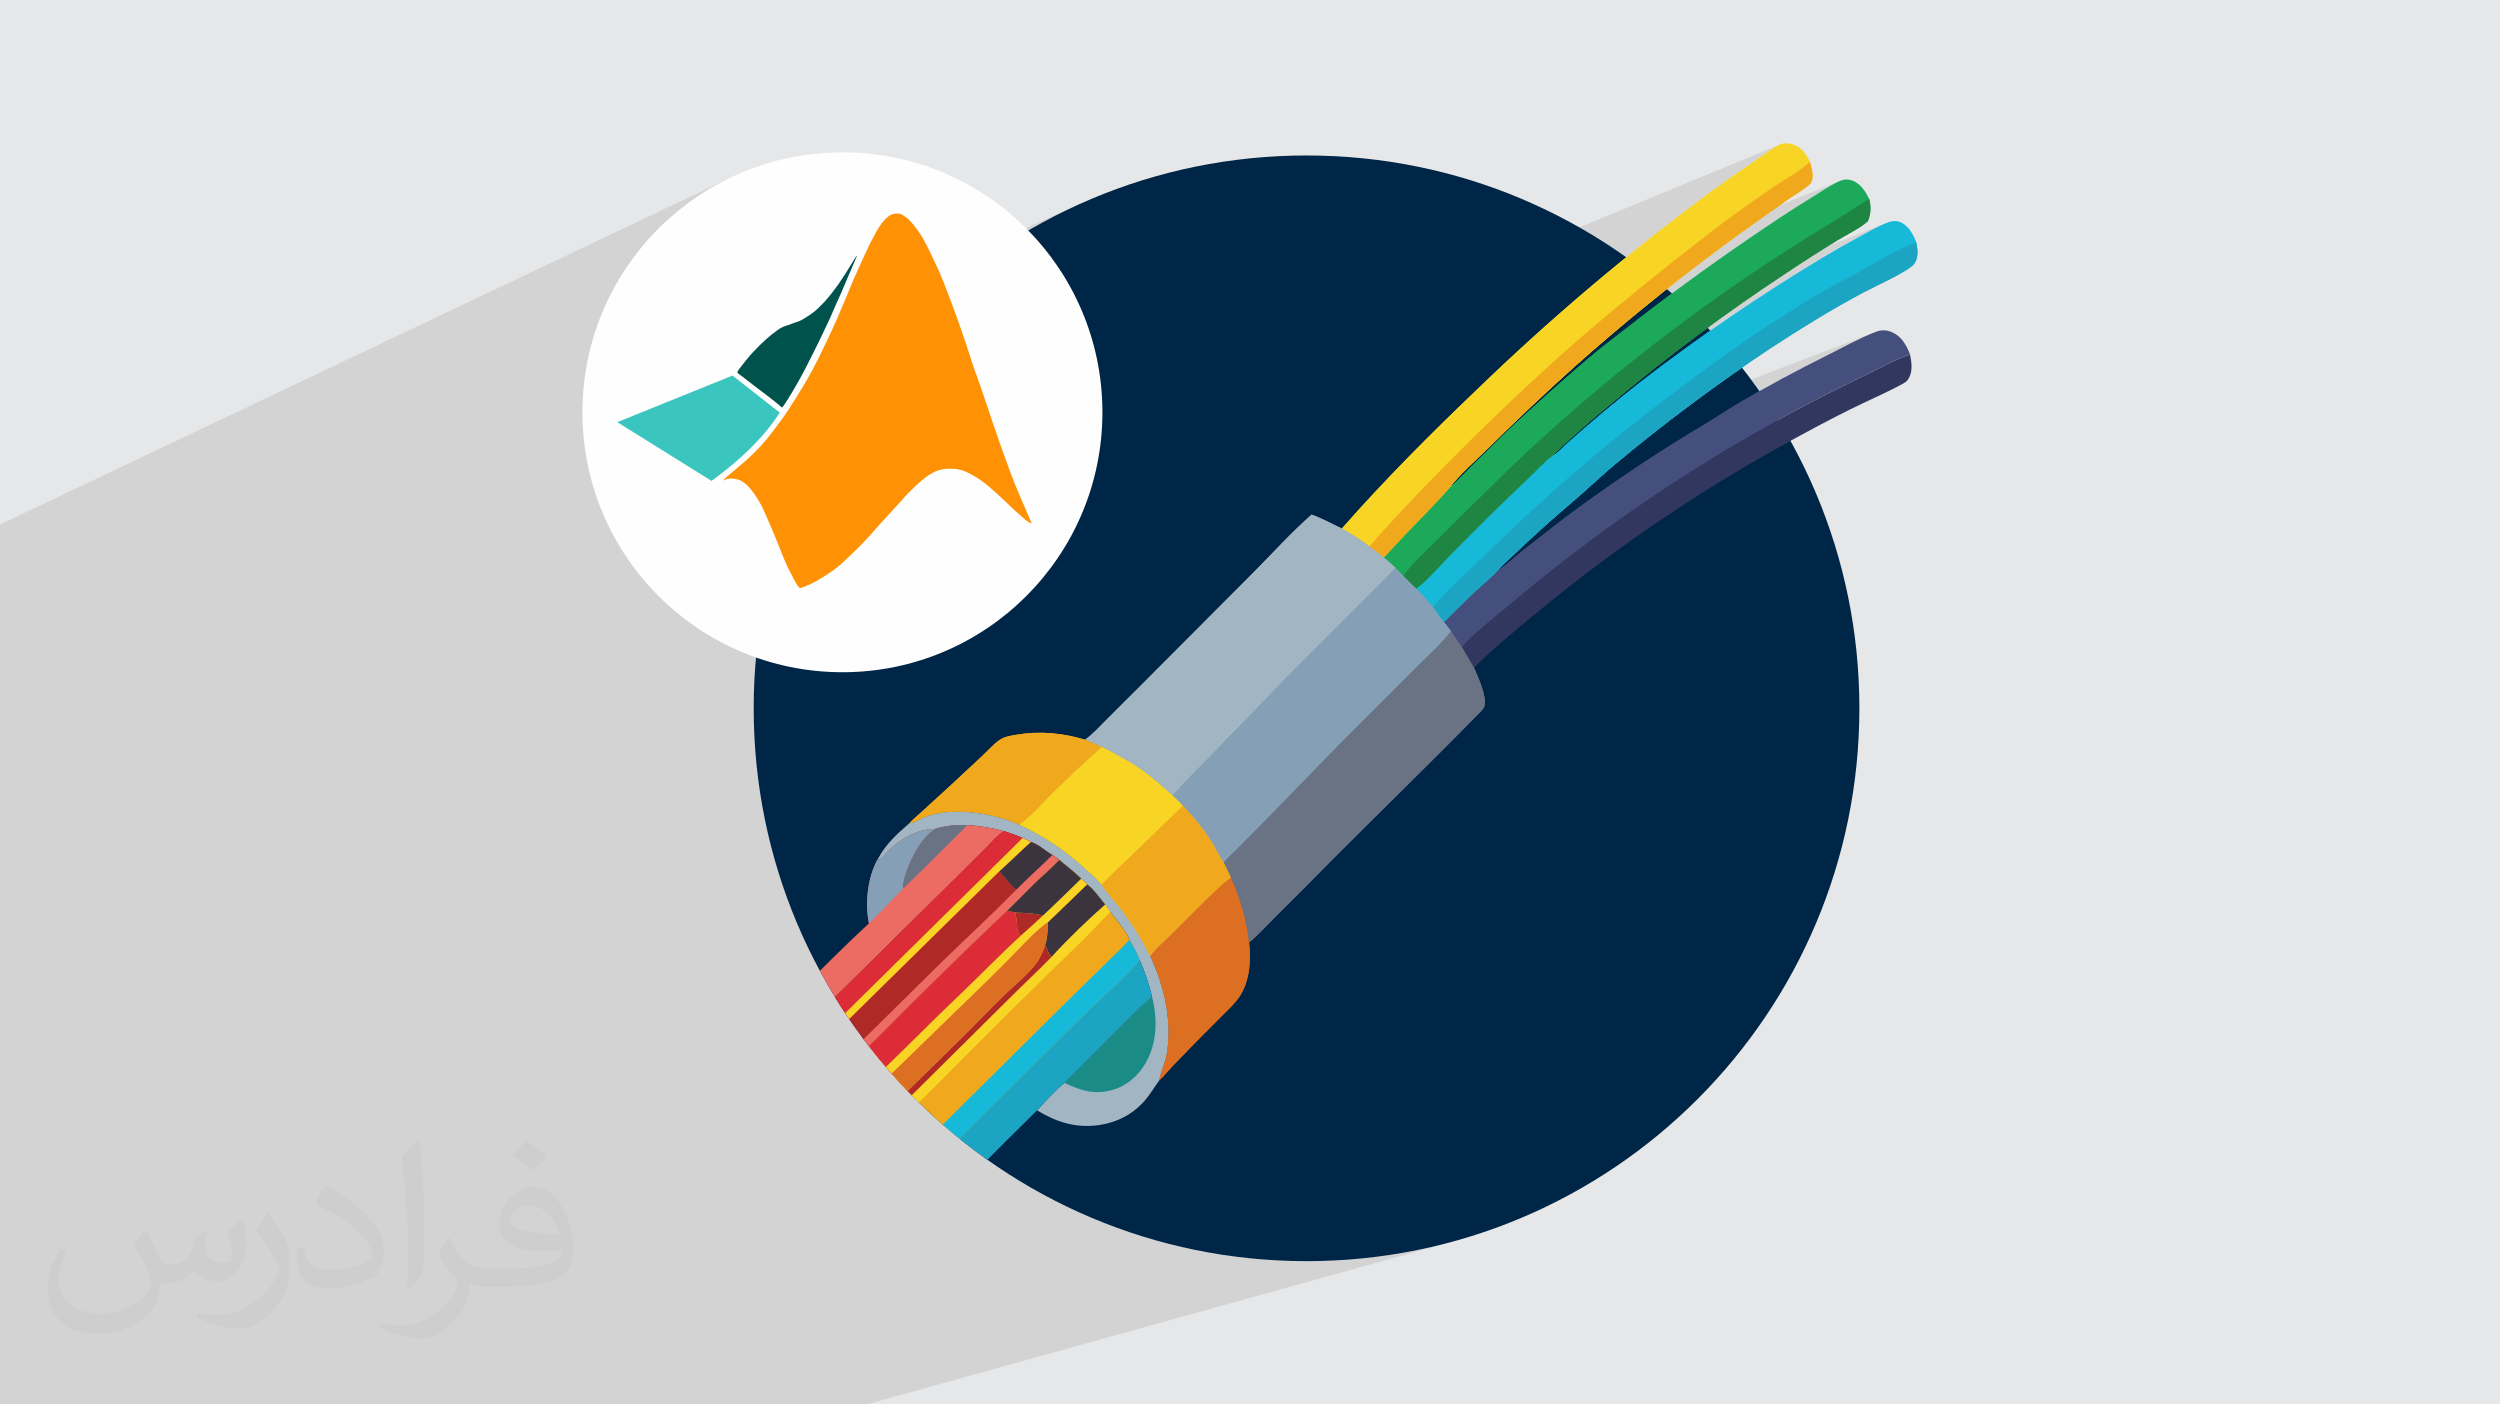 <?xml version="1.0" encoding="UTF-8"?>
<!DOCTYPE svg PUBLIC "-//W3C//DTD SVG 1.0//EN" "http://www.w3.org/TR/2001/REC-SVG-20010904/DTD/svg10.dtd">
<!-- Creator: CorelDRAW -->
<svg xmlns="http://www.w3.org/2000/svg" xml:space="preserve" width="94.192mm" height="52.917mm" version="1.0" style="shape-rendering:geometricPrecision; text-rendering:geometricPrecision; image-rendering:optimizeQuality; fill-rule:evenodd; clip-rule:evenodd"
viewBox="0 0 9404.92 5283.66"
 xmlns:xlink="http://www.w3.org/1999/xlink"
 xmlns:xodm="http://www.corel.com/coreldraw/odm/2003">
 <defs>
  <style type="text/css">
   <![CDATA[
    .fil21 {fill:none}
    .fil3 {fill:#002647}
    .fil24 {fill:#00524C}
    .fil23 {fill:#3AC5BE}
    .fil25 {fill:#FE9204}
    .fil22 {fill:#FEFEFE}
    .fil10 {fill:#EC6B63;fill-rule:nonzero}
    .fil14 {fill:#F8D424;fill-rule:nonzero}
    .fil4 {fill:#F0A91D;fill-rule:nonzero}
    .fil17 {fill:#DC2C38;fill-rule:nonzero}
    .fil5 {fill:#DD6F22;fill-rule:nonzero}
    .fil15 {fill:#AF2A27;fill-rule:nonzero}
    .fil7 {fill:#A2B5C2;fill-rule:nonzero}
    .fil12 {fill:#85A0B6;fill-rule:nonzero}
    .fil11 {fill:#697383;fill-rule:nonzero}
    .fil18 {fill:#17B9D9;fill-rule:nonzero}
    .fil16 {fill:#3B333E;fill-rule:nonzero}
    .fil9 {fill:#1CA5C3;fill-rule:nonzero}
    .fil19 {fill:#1CA95A;fill-rule:nonzero}
    .fil8 {fill:#1B8B87;fill-rule:nonzero}
    .fil20 {fill:#1E8542;fill-rule:nonzero}
    .fil13 {fill:#454F7D;fill-rule:nonzero}
    .fil6 {fill:#31375E;fill-rule:nonzero}
    .fil2 {fill:#373435;fill-opacity:0.031}
    .fil1 {fill:#2B2A29;fill-opacity:0.102}
    .fil0 {fill:#E6E7E8}
   ]]>
  </style>
     <clipPath id="id0">
      <path d="M4915.13 584.88c1148.63,0 2079.78,931.16 2079.78,2079.79 0,1148.63 -931.15,2079.78 -2079.78,2079.78 -1148.63,0 -2079.79,-931.15 -2079.79,-2079.78 0,-1148.63 931.16,-2079.79 2079.79,-2079.79z"/>
     </clipPath>
 </defs>
 <g id="Layer_x0020_1">
  <polygon class="fil0" points="-0,0 9404.92,0 9404.92,5283.66 -0,5283.66 "/>
  <polygon class="fil1" points="6117.76,967.68 2645.65,2376.83 2674.35,2394.45 2678.58,2396.83 6923.13,680.06 6915.98,683.02 6908.74,686.48 6896.89,692.71 6885.16,699.32 6873.52,706.24 6861.97,713.37 6850.49,720.63 6839.06,727.93 6827.65,735.17 6816.27,742.27 6801.39,751.46 6786.56,760.71 6771.77,770 6757.03,779.35 6742.33,788.75 6727.66,798.19 6713.05,807.69 6698.45,817.23 6683.89,826.83 6669.36,836.46 6654.85,846.15 6640.37,855.88 6625.91,865.66 6611.46,875.47 6597.02,885.34 6582.6,895.24 6564.04,907.95 6545.52,920.7 6527.03,933.49 6508.57,946.33 6490.14,959.22 6471.75,972.15 6453.39,985.13 6435.07,998.16 6416.79,1011.23 6398.52,1024.35 6380.3,1037.52 6362.12,1050.73 6343.97,1063.99 6325.84,1077.3 6307.76,1090.65 6289.71,1104.05 2843.7,2476.96 2842.98,2485.21 2842,2497.05 2841.09,2508.9 2840.24,2520.78 2839.88,2526.27 7096.18,838.91 7084.28,843.81 7072.46,849.17 7060.7,854.91 7049.03,860.92 7037.44,867.11 7025.93,873.39 7014.54,879.67 7003.26,885.86 6994.06,890.83 6984.88,895.83 6975.7,900.86 6966.54,905.91 6957.4,910.98 6948.27,916.08 6939.15,921.21 6930.06,926.36 6920.97,931.54 6911.9,936.74 6902.84,941.96 6893.8,947.23 6884.78,952.5 6875.76,957.81 6866.76,963.14 6857.78,968.49 6846.64,975.19 6835.52,981.91 6824.41,988.65 6813.32,995.41 6802.22,1002.2 6791.15,1009 6780.1,1015.82 6769.04,1022.66 6758.01,1029.52 6747,1036.4 6735.98,1043.3 6724.99,1050.22 6714.01,1057.16 6703.03,1064.12 6692.08,1071.11 6681.14,1078.11 6670.2,1085.13 6659.28,1092.17 6648.37,1099.23 6637.48,1106.31 6626.6,1113.4 6615.72,1120.52 6604.87,1127.66 6594.03,1134.82 6583.2,1142 6572.38,1149.2 6561.58,1156.42 6550.78,1163.66 6540.01,1170.92 6529.25,1178.2 6518.49,1185.5 6507.75,1192.81 6498.47,1199.15 6489.22,1205.51 6479.96,1211.89 6470.71,1218.27 6461.49,1224.67 6452.26,1231.09 6443.06,1237.52 6433.85,1243.96 2835.37,2652.1 2835.37,2652.59 2835.34,2664.68 2838.04,2771.7 2844.74,2859.82 7055.95,1248.61 7044.02,1253.36 7032.11,1258.33 7020.25,1263.53 7008.42,1268.89 6996.62,1274.42 6984.85,1280.08 6973.1,1285.86 6961.39,1291.73 6949.71,1297.67 6938.06,1303.65 6926.42,1309.66 6914.82,1315.66 6903.25,1321.63 6891.7,1327.56 6880.16,1333.42 6868.65,1339.18 6852.82,1347.06 6837.02,1355 6821.24,1362.99 6805.5,1371.02 6789.77,1379.11 6774.08,1387.26 6758.42,1395.45 6742.79,1403.69 6727.19,1412 6711.61,1420.35 6696.05,1428.76 6680.54,1437.21 6665.04,1445.72 6649.57,1454.28 6634.14,1462.9 6618.73,1471.56 2849.73,2906.1 2859.3,2981.41 2877.59,3083.82 2900.82,3184.45 2928.85,3283.14 2961.54,3379.77 2998.78,3474.22 3040.43,3566.35 3086.36,3656.03 3136.44,3743.11 3190.54,3827.51 3248.52,3909.04 3310.26,3987.61 3375.63,4063.07 3444.5,4135.3 3516.73,4204.17 3592.19,4269.54 3670.76,4331.28 3752.3,4389.26 3836.68,4443.36 3923.78,4493.44 4013.45,4539.37 4105.58,4581.01 4200.03,4618.26 4296.67,4650.96 4395.36,4678.98 4495.98,4702.2 4598.4,4720.49 4702.48,4733.72 4808.1,4741.75 4915.13,4744.46 5022.16,4741.75 5127.78,4733.72 5231.86,4720.49 5334.27,4702.2 5434.9,4678.98 3259.01,5283.66 -0,5283.66 -0,3606.87 -0,2592.29 -0,2581 -0,1973.2 2745.38,669.51 2703.22,691.1 2662.26,714.65 2622.59,740.08 2584.25,767.35 2547.3,796.38 2511.83,827.12 2477.86,859.5 2445.48,893.46 2414.74,928.94 2385.72,965.89 2358.45,1004.22 2333.02,1043.9 2309.47,1084.86 2287.88,1127.01 2268.29,1170.34 2250.78,1214.74 2235.41,1260.18 2222.23,1306.59 2211.31,1353.9 2202.71,1402.06 2196.49,1450.99 2192.71,1500.66 2191.44,1550.98 2192.23,1590.73 2192.9,1601.93 4077.06,760.71 4046.42,774.51 4016.05,788.8 3985.96,803.55 3956.13,818.77 3926.59,834.46 3897.32,850.6 3868.35,867.21 2193.63,1614.05 2194.6,1630.07 2198.49,1668.98 2203.89,1707.44 2210.77,1745.39 2219.09,1782.81 2228.83,1819.69 2239.95,1855.98 2252.43,1891.66 2266.23,1926.69 2281.33,1961.05 2297.69,1994.7 2315.28,2027.62 2334.09,2059.77 2354.07,2091.13 2375.18,2121.67 2397.41,2151.34 2420.74,2180.14 2445.1,2208.01 2470.49,2234.95 2496.88,2260.9 2508.54,2271.54 6693.69,544.84 6682.83,550.52 6672.11,556.79 6661.52,563.53 6651.06,570.59 6640.69,577.84 6630.42,585.14 6620.23,592.38 6610.1,599.4 6599.74,606.36 6589.39,613.34 6579.07,620.35 6568.76,627.39 6558.46,634.44 6548.19,641.52 6537.92,648.63 6527.68,655.76 6517.45,662.92 6507.24,670.1 6497.05,677.29 6486.88,684.52 6476.71,691.77 6466.57,699.05 6456.45,706.35 6446.34,713.68 6431.65,724.5 6416.98,735.36 6402.34,746.25 6387.71,757.16 6373.11,768.12 6358.54,779.09 6344,790.1 6329.47,801.15 6314.96,812.22 6300.48,823.32 6286.02,834.46 6271.6,845.62 6257.18,856.81 6242.8,868.04 6228.43,879.3 6214.09,890.58 6201.99,900.15 6189.9,909.73 6177.84,919.34 6165.79,928.96 6153.75,938.61 6141.73,948.27 6129.74,957.97 "/>
  <path class="fil2" d="M548.54 4627.69c17.95,27.21 29.6,53.36 40.96,82.43 8.45,16.91 12.93,48.09 52.57,48.09 11.61,0 28.28,-3.42 43.06,-11.61 16.63,-8.73 29.32,-21.94 35.94,-42l15.85 -53.36 38.57 -19.02 2.64 2.64c-5.27,20.09 -6.59,39.36 -6.59,54.43 0,44.63 38.57,61.56 69.22,61.56 17.95,0 34.09,-8.73 34.09,-25.11 0,-21.13 -8.98,-57.06 -20.62,-89.29 17.95,-17.95 35.94,-35.94 56.53,-50.47l3.17 1.6c8.98,38.04 14,75.56 14,100.66 0,24.57 -10.83,51.79 -19.81,69.49 -18.49,34.87 -51.25,62.62 -90.87,62.62 -30.1,0 -63.65,-15.07 -86.66,-43.06l-1.32 0c-21.66,26.96 -55.22,51.25 -108.86,51.25l-16.63 0c-2.64,35.41 -10.29,60.49 -21.94,82.95 -31.95,62.34 -126.81,106.47 -216.1,106.47 -124.17,0 -186.51,-71.59 -186.51,-166.96 0,-58.91 19.27,-113.6 48.88,-152.42l24.29 10.04c-18.49,35.41 -30.91,68.68 -30.91,101.45 0,89.29 72.66,131.83 156.4,131.83 77.68,0 173.83,-49.41 191.28,-106.72 -6.59,-62.62 -30.1,-91.93 -66.04,-148.99 10.83,-19.02 24.83,-38.04 42.28,-58.38l3.17 0 0 0 0 0 -0.02 -0.09zm1432.13 -336.04c26.15,16.39 51.79,35.66 76.87,57.85 -14,19.81 -31.45,37.79 -53.11,53.64 -25.11,-20.34 -50.19,-37.79 -75.84,-56.27 17.42,-19.55 34.62,-38.29 52.04,-55.22l0 0 0 0 0 0 0 0 0 0 0.03 0zm13.47 244.11c-42.28,0 -76.87,27.75 -76.87,48.34 0,44.13 84.53,57.85 185.72,57.31 -12.68,-51.79 -57.06,-105.68 -108.86,-105.68l0.01 0.03zm-94.86 236.19c54.96,0 103.04,-1.6 139.74,-10.83 40.96,-10.29 75.56,-30.91 75.56,-45.17 0,-3.7 0,-8.19 -1.32,-11.89 -22.98,2.11 -49.41,2.11 -72.38,2.11 -74.49,0 -131.55,-16.91 -154.02,-58.66 -5.55,-11.61 -9.51,-24.57 -9.51,-39.36 0,-40.43 17.42,-79.79 48.09,-107 25.61,-22.45 53.89,-36.44 82.67,-36.44 52.04,0 93.51,41.75 122.57,107.54 15.85,35.94 26.68,77.4 26.68,129.72 0,34.87 -9.51,64.19 -31.17,85.85 -40.43,39.11 -114.92,53.89 -229.04,53.89l-51.79 0 0 0 -13.47 0c-28.28,0 -48.62,-5.02 -64.72,-17.42l-2.64 0c0.79,6.59 1.32,12.93 1.32,19.02 0,25.61 -8.45,58.38 -25.61,84.53 -50.72,75.3 -105.68,108.04 -153.24,108.04 -48.09,0 -107,-18.49 -160.11,-42.54l9.51 -18.49c17.17,7.13 40.96,11.89 73.7,11.89 85.85,0 198.66,-82.43 212.66,-163 -3.17,-6.59 -8.98,-15.32 -17.17,-24.57 -25.11,-29.85 -40.96,-54.68 -55.75,-80.83 12.68,-25.11 24.29,-45.17 35.13,-63.4l4.49 -0.53c36.72,74.77 69.99,117.55 144.23,117.55l11.61 0 0 0 53.89 0 0 0 0 0 0 0 0 0 0 0 0.09 0.01zm-371.98 79c6.34,-34.34 6.87,-72.91 6.87,-108.86l0 -53.36c0,-99.6 -12.68,-244.36 -22.98,-338.68 17.95,-19.27 43.06,-42 62.87,-57.31l5.81 1.6c13.47,118.62 16.63,256 16.63,383.06 0,33.3 -1.32,65.79 -4.49,89.55 -1.85,30.1 -19.27,52.83 -56.53,87.7l-8.19 -3.7zm-382.8 -157.19c1.85,46.77 24.83,83.49 105.15,83.49 49.93,0 92.19,-12.93 138.96,-35.13 8.45,-3.7 12.93,-8.73 12.93,-12.93 0,-29.32 -22.45,-68.15 -60.23,-103.55 -36.72,-33.3 -85.34,-62.62 -130.76,-82.18 -15.6,-6.59 -20.62,-13.47 -20.62,-20.09 0,-13.47 17.95,-41.75 32.77,-62.09l5.02 -0.53c52.04,27.21 110.17,67.64 153.24,112.53 39.11,41.47 63.4,83.49 63.4,129.19 0,33.81 -10.29,65.51 -26.96,95.11 -57.06,28.79 -117.83,50.72 -178.06,50.72 -73.17,0 -123.1,-34.34 -123.1,-114.92 0,-8.73 0,-22.19 3.17,-39.64l25.11 0 0 0 0 0 0 0 0 0 0 0 -0.02 0zm-132.37 -132.9l45.45 73.45c16.63,27.21 32.23,56.81 32.23,103.55l0 59.7c0,48.34 -30.91,100.13 -80.83,151.38 -39.11,34.62 -73.7,49.41 -105.68,49.41 -47.55,0 -101.98,-14.79 -164.85,-41.75l7.13 -18.49c19.81,5.27 42.79,9.77 71.06,9.77 90.36,-0.53 182.8,-66.57 225.08,-147.15 5.02,-9.26 6.87,-17.95 6.87,-24.04 0,-9.26 -5.02,-19.55 -8.98,-28.79 -22.98,-43.31 -48.62,-82.95 -76.87,-119.68 14.79,-23.25 29.6,-45.7 45.7,-67.9l3.7 0.53 0 0 0 0 0 0 0 0 0 0 -0.02 0.01z"/>
  <g id="_2980592070512">
   <g>
    <path class="fil3" d="M4915.13 584.88c1148.63,0 2079.78,931.16 2079.78,2079.79 0,1148.63 -931.15,2079.78 -2079.78,2079.78 -1148.63,0 -2079.79,-931.15 -2079.79,-2079.78 0,-1148.63 931.16,-2079.79 2079.79,-2079.79z"/>
    <g style="clip-path:url(#id0)">
     <g>
      <g>
       <path id="_1" class="fil4" d="M3420.72 3097.32c15.32,-16.21 33,-30.62 49.44,-45.71l110.05 -100.75 115.69 -107.79c21.72,-20.36 47.15,-49.99 72.85,-64.3 14.41,-8.03 36.45,-11.46 52.67,-14.33 87.69,-15.46 175.78,-7.53 260.51,18.4 21.51,8.27 42.71,16.69 63.56,26.56 -64.73,57.58 -127.95,116.81 -189.61,177.67 -38.76,38.11 -76.63,84.34 -121.43,115.11 -97.76,-42.99 -227.23,-63.71 -331.83,-36.72 -26.87,6.93 -52.6,25.54 -78.04,31.09 -1.29,0.28 -2.58,0.52 -3.86,0.77z"/>
       <path class="fil5" d="M4630.7 3300.49c35.81,80.05 58.83,157.4 68.34,244.9 8.42,72.63 1.75,156.98 -45.27,216.5 -17.32,21.92 -38.27,41.17 -57.97,60.94l-96.05 96.4c-30.56,31.09 -60.88,62.42 -90.96,93.99 -15.74,16.65 -30.45,35.22 -47.29,50.7 3.07,-25.08 22.54,-66.66 27.89,-98.14 21.42,-125.79 -9.59,-255.86 -62.31,-369.94 18.43,-28.52 54.51,-56.83 79.17,-81.47 43.38,-43.3 86.42,-86.99 130.26,-129.81 30.06,-29.36 59.53,-60.13 94.2,-84.07z"/>
       <path class="fil6" d="M7185.43 1333.08c6.04,30.36 11.43,64.48 -6.17,92.44 -5.4,8.59 -11.52,12.99 -20.31,17.79 -63.1,34.61 -132.51,64.01 -197.44,96.16 -91.88,45.5 -181.23,94.32 -271.05,143.65 -81.49,45.31 -161.88,92.49 -241.17,141.54 -79.29,49.05 -157.41,99.93 -234.33,152.62 -76.92,52.68 -152.57,107.13 -226.97,163.35 -74.39,56.21 -147.42,114.13 -219.11,173.74 -76.33,63.54 -154.24,126.02 -223.87,197.01l-45.65 -77.28c26.66,-36.73 136.36,-123.26 175.99,-156.68 49.67,-42.1 100.01,-83.38 150.99,-123.86 50.99,-40.5 102.59,-80.18 154.85,-119.03 52.24,-38.86 105.08,-76.89 158.52,-114.08 53.46,-37.18 107.47,-73.52 162.06,-108.99 54.61,-35.48 109.74,-70.07 165.44,-103.8 55.7,-33.72 111.91,-66.57 168.63,-98.52 56.73,-31.94 113.95,-62.98 171.67,-93.13 57.71,-30.13 115.88,-59.34 174.53,-87.64 67.52,-31.84 133.21,-69.54 203.38,-95.3z"/>
       <path class="fil7" d="M3420.72 3097.32c1.29,-0.25 2.58,-0.49 3.86,-0.77 25.44,-5.55 51.17,-24.16 78.04,-31.09 104.6,-26.99 234.07,-6.27 331.83,36.72 91.75,43.21 161.99,89.44 238.32,156.94 24.87,21.99 49.29,43.72 71.06,68.91 22.76,31.94 49.38,60.8 73.3,91.81 41.81,54.17 80.06,114.43 109.93,176 52.72,114.08 83.72,244.15 62.31,369.94 -5.35,31.48 -24.82,73.06 -27.89,98.14 -16.47,22.33 -30.77,46.4 -48.04,68.11 -44.54,55.99 -106.78,89.49 -177.36,100.13 -87.45,13.2 -160.55,-10.38 -234.94,-54.96 32.98,-35.75 65.48,-71.33 102.12,-103.45 111.1,-107.71 215.2,-222.05 330.26,-325.64 -5.75,-23.39 -12.49,-46.52 -20.2,-69.36 -7.71,-22.83 -16.39,-45.29 -26,-67.39 -11.06,-26.28 -23.53,-51.48 -38.84,-75.56 -4.48,-23.69 -54.12,-82.37 -71.09,-104.83 -6.16,-9.92 -12.24,-19.32 -19.74,-28.32 -13.05,-15.73 -51.99,-68.65 -68.47,-75.17 -6.08,-7.91 -14.64,-14.96 -21.8,-21.98 -25.9,-25.02 -54.58,-47.5 -82.38,-70.39 -8.19,-7.21 -16.92,-12.86 -26.1,-18.67 -26.2,-14.29 -52.32,-41.05 -81.26,-48.75 -9.19,-6.28 -20.45,-10.46 -30.58,-15.17 -22.73,-10.04 -46.47,-17.67 -69.94,-25.78 -22.53,-6.09 -45.31,-11.06 -68.34,-14.91 -23.03,-3.83 -46.19,-6.53 -69.48,-8.09 -41.82,-1.29 -82.83,2.33 -122.95,14.9 -60.38,-0.48 -128.24,37.01 -170.19,78.35 -10.08,9.93 -28.92,34.66 -41.17,37.92l-1.8 -4.64c27.99,-53.49 72.34,-94.14 117.53,-132.98z"/>
       <path class="fil8" d="M4003.26 4073.75c111.1,-107.71 215.2,-222.05 330.26,-325.64 21.69,83.24 20.22,175.37 -23.88,251.22 -28.6,49.2 -72.29,87.42 -128.09,101.95 -70.06,18.26 -115.99,0.05 -178.29,-27.53z"/>
       <path class="fil9" d="M4287.32 3611.37c9.62,22.1 18.29,44.56 26,67.39 7.71,22.84 14.45,45.96 20.2,69.36 -115.06,103.58 -219.16,217.93 -330.26,325.64 -36.63,32.12 -69.14,67.71 -102.12,103.45 -165.11,161.75 -325.94,327.78 -490.35,490.3 -41.16,40.68 -81.12,82.81 -123.06,122.63 -31.7,-27.95 -61.34,-60.19 -90.19,-91.09 4.59,-17.5 116.56,-117.43 134.12,-134.2 73.83,-70.48 143.13,-145.33 215.24,-217.5l516.01 -513.17c32.36,-31.91 216.02,-198.41 224.41,-222.8z"/>
       <path class="fil10" d="M3516.35 3118.67c40.12,-12.57 81.14,-16.19 122.95,-14.9 23.29,1.56 46.46,4.25 69.48,8.09 23.03,3.84 45.81,8.82 68.34,14.91 -25.93,15.94 -50.28,45.92 -71.92,67.38l-133.41 132.55 -531.78 524.92 -242.95 237.15c-28.97,28.43 -81.09,73.6 -104.73,103.38 -25.76,-27.14 -50.94,-54.8 -75.57,-82.98 131.36,-125.36 261.38,-252.09 390.07,-380.2 86.65,-85.79 172.71,-172.9 262.28,-255.59 -16.25,-75.41 -4.88,-175.98 34.08,-243.06l1.8 4.64c12.25,-3.27 31.08,-27.99 41.17,-37.92 41.96,-41.34 109.81,-78.83 170.19,-78.35z"/>
       <path class="fil11" d="M3516.35 3118.67c40.12,-12.57 81.14,-16.19 122.95,-14.9 -80.51,79.75 -159.84,161.21 -242.03,239.2 -0.09,-0.38 -0.17,-0.79 -0.26,-1.18 -2.73,-11.45 0.6,-22.62 3.31,-33.82 14.76,-60.68 61.13,-156.03 116.02,-189.3z"/>
       <path class="fil12" d="M3303.19 3230.3l1.8 4.64c12.25,-3.27 31.08,-27.99 41.17,-37.92 41.96,-41.34 109.81,-78.83 170.19,-78.35 -54.9,33.27 -101.27,128.63 -116.02,189.3 -2.72,11.2 -6.04,22.37 -3.31,33.82 0.09,0.39 0.17,0.8 0.26,1.18 -42.59,43.47 -84.16,88.38 -128.16,130.39 -16.25,-75.41 -4.88,-175.98 34.08,-243.06z"/>
       <path class="fil13" d="M5633.95 2146.59c26.73,-15.87 69.14,-55.24 96.01,-76.39 73.63,-57.98 148.18,-116.63 224.03,-171.64 153.4,-111.25 311.6,-215.21 474.59,-311.88 39.63,-24.03 78.12,-50.06 118.01,-73.64 105.34,-61.69 212.69,-119.64 322.05,-173.86 61.33,-30.45 123.55,-65.89 187.3,-90.57 21.73,-8.41 41.92,-8.17 63.34,1.71 35.22,16.24 52.76,48.49 66.14,82.76 -70.17,25.75 -135.86,63.45 -203.38,95.3 -58.64,28.3 -116.81,57.5 -174.53,87.64 -57.72,30.14 -114.94,61.19 -171.67,93.13 -56.72,31.95 -112.94,64.8 -168.63,98.52 -55.7,33.73 -110.83,68.33 -165.44,103.8 -54.6,35.47 -108.61,71.8 -162.06,108.99 -53.44,37.18 -106.28,75.22 -158.52,114.08 -52.25,38.85 -103.85,78.53 -154.85,119.03 -50.98,40.48 -101.32,81.77 -150.99,123.86 -39.63,33.42 -149.33,119.95 -175.99,156.68 -14.17,-19.68 -27.43,-40.08 -40.94,-60.21 -7.9,-11.76 -17.51,-22.82 -26.36,-33.9 38.84,-39.44 78.36,-78.18 118.59,-116.19 27.39,-25.54 57.74,-50.03 83.29,-77.21z"/>
       <path class="fil14" d="M4145.49 2809.41c53.47,27.19 106.66,54.93 155.39,90.17 39.15,28.32 74.63,60.9 111,92.59 12.82,12.64 26.34,24.98 38.46,38.25 38.99,41.99 75.22,84.07 105.87,132.71 16.49,26.14 29.95,54.85 47.07,80.33 9.25,18.93 18.88,37.77 27.41,57.03 -34.67,23.94 -64.13,54.72 -94.2,84.07 -43.84,42.83 -86.88,86.51 -130.26,129.81 -24.66,24.63 -60.74,52.95 -79.17,81.47 -29.87,-61.58 -68.13,-121.84 -109.93,-176 -23.92,-31.01 -50.54,-59.87 -73.3,-91.81 -21.78,-25.18 -46.19,-46.92 -71.06,-68.91 -76.32,-67.5 -146.57,-113.73 -238.32,-156.94 44.79,-30.76 82.66,-76.99 121.43,-115.11 61.67,-60.86 124.88,-120.09 189.61,-177.67z"/>
       <path class="fil4" d="M4450.35 3030.42c38.99,41.99 75.22,84.07 105.87,132.71 16.49,26.14 29.95,54.85 47.07,80.33 9.25,18.93 18.88,37.77 27.41,57.03 -34.67,23.94 -64.13,54.72 -94.2,84.07 -43.84,42.83 -86.88,86.51 -130.26,129.81 -24.66,24.63 -60.74,52.95 -79.17,81.47 -29.87,-61.58 -68.13,-121.84 -109.93,-176 -23.92,-31.01 -50.54,-59.87 -73.3,-91.81 32.35,-34.25 67.67,-66.28 101.51,-99.08l205.01 -198.53z"/>
       <path class="fil15" d="M3777.12 3126.77c23.47,8.11 47.22,15.74 69.94,25.78 10.13,4.7 21.4,8.89 30.58,15.17 28.94,7.7 55.06,34.46 81.26,48.75 9.18,5.81 17.91,11.46 26.1,18.67 -30.38,31.82 -64.12,60.5 -95.75,91.09 -33.72,32.62 -65.84,67.31 -100.13,99.28 -161.76,153.87 -321.17,310.11 -478.25,468.75 -152.84,151.83 -306.6,302.73 -461.28,452.68 -7.9,-7.28 -15.13,-15.84 -22.56,-23.63 -23.12,-20.48 -45.61,-41.59 -67.51,-63.36 -5.5,-4.99 -10.61,-10.68 -15.82,-16.01 -17.35,-17.04 -34.49,-34.31 -51.4,-51.79 23.64,-29.78 75.77,-74.96 104.73,-103.38l242.95 -237.15 531.78 -524.92 133.41 -132.55c21.64,-21.46 45.99,-51.44 71.92,-67.38z"/>
       <path class="fil10" d="M3877.65 3167.71c28.94,7.7 55.06,34.46 81.26,48.75 9.18,5.81 17.91,11.46 26.1,18.67 -30.38,31.82 -64.12,60.5 -95.75,91.09 -33.72,32.62 -65.84,67.31 -100.13,99.28 -161.76,153.87 -321.17,310.11 -478.25,468.75 -152.84,151.83 -306.6,302.73 -461.28,452.68 -7.9,-7.28 -15.13,-15.84 -22.56,-23.63 88.25,-88.75 179.28,-174.84 268.45,-262.69l447.78 -441.93c93.06,-90.74 189.28,-179.09 280.26,-271.88 -23.09,-17.1 -44.61,-47.71 -63.89,-69.33 39.83,-36.05 77.98,-73.88 118,-109.76z"/>
       <path class="fil16" d="M3877.65 3167.71c28.94,7.7 55.06,34.46 81.26,48.75 -44.08,44.49 -91.84,85.61 -135.37,130.34 -23.09,-17.1 -44.61,-47.71 -63.89,-69.33 39.83,-36.05 77.98,-73.88 118,-109.76z"/>
       <path class="fil17" d="M3777.12 3126.77c23.47,8.11 47.22,15.74 69.94,25.78 10.13,4.7 21.4,8.89 30.58,15.17 -40.02,35.89 -78.17,73.72 -118,109.76l-663.89 653.26c-80.78,77.08 -160.85,154.88 -240.22,233.39 -31.5,31.13 -68.66,61.3 -95.99,95.81 -5.5,-4.99 -10.61,-10.68 -15.82,-16.01 -17.35,-17.04 -34.49,-34.31 -51.4,-51.79 23.64,-29.78 75.77,-74.96 104.73,-103.38l242.95 -237.15 531.78 -524.92 133.41 -132.55c21.64,-21.46 45.99,-51.44 71.92,-67.38z"/>
       <path class="fil14" d="M3847.07 3152.55c10.13,4.7 21.4,8.89 30.58,15.17 -40.02,35.89 -78.17,73.72 -118,109.76l-663.89 653.26c-80.78,77.08 -160.85,154.88 -240.22,233.39 -31.5,31.13 -68.66,61.3 -95.99,95.81 -5.5,-4.99 -10.61,-10.68 -15.82,-16.01 28.05,-35.43 64.02,-67.08 96.14,-98.93l209.07 -204.89 798.12 -787.57z"/>
       <path class="fil11" d="M5458.43 2373.9c13.51,20.13 26.77,40.53 40.94,60.21l45.65 77.28c14.19,33.19 50.75,111.88 39.07,146.26 -3.63,10.67 -17.21,22.67 -25.08,30.69 -182.4,186.27 -369.9,367.81 -553.83,552.59 -69.14,70.72 -138.94,140.8 -209.37,210.23 -31.35,31.12 -62.32,66.63 -96.76,94.23 -9.51,-87.5 -32.53,-164.85 -68.34,-244.9 -8.53,-19.26 -18.16,-38.1 -27.41,-57.03 173.44,-170.61 339.65,-348.8 511.88,-520.72 72.39,-71.61 144.39,-143.61 215.99,-216 42.8,-42.74 90.75,-84.55 127.27,-132.84z"/>
       <path class="fil12" d="M5249.92 2135.68l29.38 29.24c15.91,16.5 32.15,32.65 48.76,48.47 21.55,22.6 43.26,45.13 62.94,69.41l41.07 57.2c8.85,11.08 18.46,22.14 26.36,33.9 -36.51,48.29 -84.47,90.1 -127.27,132.84 -71.6,72.39 -143.6,144.39 -215.99,216 -172.23,171.92 -338.44,350.11 -511.88,520.72 -17.11,-25.48 -30.58,-54.19 -47.07,-80.33 -30.65,-48.64 -66.88,-90.72 -105.87,-132.71 -12.12,-13.27 -25.64,-25.61 -38.46,-38.25 36.04,-42.86 76.66,-82.02 115.71,-122.1l148.81 -152.96c69.2,-70.01 135.87,-142.66 205.62,-212.13l240.04 -240.07c42.77,-42.93 86.41,-85.01 127.85,-129.24z"/>
       <path class="fil18" d="M5841.15 1713.38c15.8,-5.54 35.75,-28.66 48.44,-40.09 91.31,-81.84 185.24,-160.56 281.8,-236.14 109.75,-84.71 221.87,-166.16 336.36,-244.33 114.5,-78.17 231.18,-152.95 350.03,-224.32 47.88,-28.64 96.37,-56.17 145.48,-82.63 29.93,-16.31 61.14,-34.57 92.92,-46.95 18.93,-7.37 36.1,-11.23 55.22,-2.21 30.11,14.19 47.14,46.86 58.06,76.61 4.7,27.04 8.66,55.65 -8.59,79.44 -19.58,27.05 -148.67,85.18 -188.62,106.4 -119.69,63.55 -235.89,135.44 -349.34,209.46 -102.38,67.91 -202.8,138.59 -301.28,212.06 -98.47,73.46 -194.86,149.57 -289.12,228.34 -41.76,35.19 -81.37,72.82 -122.49,108.74 -53.34,46.57 -107.43,91.94 -159.71,139.78 -37.43,34.14 -74.48,68.71 -111.13,103.68 -14.78,14.18 -32.96,29 -45.21,45.37 -25.55,27.18 -55.91,51.67 -83.29,77.21 -40.23,38.01 -79.75,76.75 -118.59,116.19l-41.07 -57.2c-19.68,-24.28 -41.4,-46.82 -62.94,-69.41 39.39,-27.13 88.26,-85.29 123.59,-120.94 95.83,-98.26 193.58,-194.58 293.26,-288.94 31.76,-29.86 61.34,-63.91 96.24,-90.12z"/>
       <path class="fil9" d="M7209.46 913.32c4.7,27.04 8.66,55.65 -8.59,79.44 -19.58,27.05 -148.67,85.18 -188.62,106.4 -119.69,63.55 -235.89,135.44 -349.34,209.46 -102.38,67.91 -202.8,138.59 -301.28,212.06 -98.47,73.46 -194.86,149.57 -289.12,228.34 -41.76,35.19 -81.37,72.82 -122.49,108.74 -53.34,46.57 -107.43,91.94 -159.71,139.78 -37.43,34.14 -74.48,68.71 -111.13,103.68 -14.78,14.18 -32.96,29 -45.21,45.37 -25.55,27.18 -55.91,51.67 -83.29,77.21 -40.23,38.01 -79.75,76.75 -118.59,116.19l-41.07 -57.2c67.12,-78.26 145.23,-145.66 218.87,-217.52 111.52,-108.98 226.59,-214.06 345.23,-315.21 118.64,-101.18 240.57,-198.22 365.78,-291.13 80.85,-61.9 163.3,-121.54 247.39,-178.97 84.07,-57.42 169.63,-112.52 256.7,-165.31 51.74,-30.93 105.82,-57.11 158.47,-86.36 52.78,-29.32 174.7,-103.13 226.03,-114.98z"/>
       <path class="fil19" d="M5457.75 1829.66c30.28,-25.02 57.82,-56.1 85.95,-83.68 67.1,-65.76 134.26,-133.45 203.98,-196.37 84.5,-77.76 170.77,-153.54 258.79,-227.3 31.09,-25.55 63.51,-49.48 95.16,-74.33 156.34,-123 316.67,-240.6 480.98,-352.74 76.88,-52.95 154.16,-104.08 233.67,-152.98 30.34,-18.67 60.7,-39.78 92.47,-55.79 19.5,-9.84 37.25,-15.33 58.73,-7.62 31.8,11.44 50.38,41.4 64.73,70.06 6.79,28.81 6.13,54.78 -4.94,82.58 -25.31,24.69 -82.95,52.83 -115.6,72.9 -64.54,39.47 -128.28,80.22 -191.19,122.23 -115.83,76.31 -229.32,155.94 -340.5,238.9 -111.15,82.95 -219.8,169.1 -325.91,258.43 -50.21,41.18 -99.34,83.62 -147.35,127.35 -22.01,20.02 -45.43,40.13 -65.56,62.06 -34.91,26.21 -64.48,60.26 -96.24,90.12 -99.68,94.37 -197.42,190.68 -293.26,288.94 -35.34,35.65 -84.2,93.81 -123.59,120.94 -16.6,-15.82 -32.85,-31.97 -48.76,-48.47l-29.38 -29.24c-14.1,-13.48 -29.63,-25.85 -44.44,-38.57 26.39,-26.72 51.03,-55.36 77.13,-82.42 58.93,-61.06 119.07,-121.32 175.13,-185.03z"/>
       <path class="fil20" d="M7032.2 748.93c6.79,28.81 6.13,54.78 -4.94,82.58 -25.31,24.69 -82.95,52.83 -115.6,72.9 -64.54,39.47 -128.28,80.22 -191.19,122.23 -115.83,76.31 -229.32,155.94 -340.5,238.9 -111.15,82.95 -219.8,169.1 -325.91,258.43 -50.21,41.18 -99.34,83.62 -147.35,127.35 -22.01,20.02 -45.43,40.13 -65.56,62.06 -34.91,26.21 -64.48,60.26 -96.24,90.12 -99.68,94.37 -197.42,190.68 -293.26,288.94 -35.34,35.65 -84.2,93.81 -123.59,120.94 -16.6,-15.82 -32.85,-31.97 -48.76,-48.47 37.36,-49.62 86.04,-93.33 130.09,-136.95 56.48,-55.93 111.97,-112.41 169.47,-167.32 53.42,-51.01 104.66,-104.11 159.05,-154.15 43.73,-40.79 88,-80.98 132.77,-120.61 44.78,-39.63 90.05,-78.66 135.83,-117.12 45.79,-38.45 92.07,-76.31 138.83,-113.57 46.78,-37.26 94.02,-73.91 141.74,-109.93 47.71,-36.04 95.89,-71.45 144.52,-106.23 48.64,-34.79 97.71,-68.94 147.23,-102.45 49.52,-33.51 99.47,-66.38 149.82,-98.61 50.37,-32.21 101.15,-63.78 152.33,-94.69 30.08,-18.36 59.92,-37.11 89.49,-56.28 20.09,-13.05 39.96,-27.98 61.73,-38.07z"/>
       <path class="fil14" d="M5047.92 1988.48c158.55,-180.37 333.32,-355.78 507.06,-521.58 69.93,-67.7 141,-134.2 213.17,-199.49 72.18,-65.3 145.45,-129.36 219.8,-192.19 74.34,-62.81 149.71,-124.36 226.15,-184.64 76.41,-60.28 153.83,-119.25 232.25,-176.9 53.87,-39.14 108.45,-77.22 163.76,-114.28 26.92,-18.32 54.43,-40.33 83.58,-54.57 16.3,-7.97 37.21,-6.86 53.89,-0.55 30.45,11.54 48.08,35.43 61.2,63.89 6.11,22.78 17.85,58.01 3.85,79.84 -3.75,5.84 -9.81,10.55 -15.32,14.7 -24.49,18.5 -51.38,34.23 -76.48,51.96 -80.27,56.72 -161.24,113.1 -240.14,171.69 -193.08,142.68 -379.24,293.9 -558.5,453.61 -110.6,99.48 -218.76,201.56 -324.43,306.28 -28.53,27.74 -124.28,116.07 -140.01,143.4 -56.07,63.71 -116.2,123.97 -175.13,185.03 -26.1,27.06 -50.74,55.7 -77.13,82.42 -16.86,-14.47 -35.33,-27.35 -53.14,-40.65 -33.64,-26.02 -67.35,-47.38 -104.42,-67.98z"/>
       <path class="fil4" d="M6808.77 608.18c6.11,22.78 17.85,58.01 3.85,79.84 -3.75,5.84 -9.81,10.55 -15.32,14.7 -24.49,18.5 -51.38,34.23 -76.48,51.96 -80.27,56.72 -161.24,113.1 -240.14,171.69 -193.08,142.68 -379.24,293.9 -558.5,453.61 -110.6,99.48 -218.76,201.56 -324.43,306.28 -28.53,27.74 -124.28,116.07 -140.01,143.4 -56.07,63.71 -116.2,123.97 -175.13,185.03 -26.1,27.06 -50.74,55.7 -77.13,82.42 -16.86,-14.47 -35.33,-27.35 -53.14,-40.65 29.73,-37.57 62.93,-72.44 95.44,-107.59 59.11,-64.02 119.36,-126.93 180.77,-188.73 162.49,-165.51 330.65,-325.05 504.45,-478.62 156.63,-134.62 316.76,-264.94 480.37,-390.99 84.74,-66.58 172.82,-128.26 261.63,-189.22 43.26,-29.71 96.84,-56.15 133.78,-93.13z"/>
       <path class="fil7" d="M4934.05 1936.07c39.43,13.87 76.15,34.6 113.87,52.41 37.07,20.6 70.78,41.96 104.42,67.98 17.81,13.3 36.28,26.18 53.14,40.65 14.82,12.72 30.34,25.09 44.44,38.57 -41.44,44.23 -85.08,86.32 -127.85,129.24l-240.04 240.07c-69.74,69.46 -136.42,142.11 -205.62,212.13l-148.81 152.96c-39.05,40.08 -79.68,79.24 -115.71,122.1 -36.37,-31.69 -71.85,-64.27 -111,-92.59 -48.74,-35.25 -101.93,-62.98 -155.39,-90.17 -20.86,-9.87 -42.06,-18.29 -63.56,-26.56 30.3,-21.87 57.41,-52.28 83.94,-78.62l134.36 -134.05 413.79 -414.9c72,-72.32 143.62,-152.08 220.03,-219.21z"/>
       <path class="fil4" d="M3985.01 3235.13c27.8,22.9 56.47,45.37 82.38,70.39 7.16,7.02 15.72,14.07 21.8,21.98 16.48,6.52 55.42,59.44 68.47,75.17 7.5,9 13.58,18.39 19.74,28.32 16.97,22.47 66.61,81.14 71.09,104.83 15.31,24.07 27.78,49.28 38.84,75.56 -8.39,24.39 -192.05,190.89 -224.41,222.8l-516.01 513.17c-72.11,72.17 -141.42,147.02 -215.24,217.5 -17.55,16.76 -129.52,116.69 -134.12,134.2 -19.64,-19.83 -39.07,-39.87 -58.29,-60.1l-89.11 -87.86 -23.28 -23.31 -21.41 -22.89c-21.85,-20.41 -43.15,-41.34 -63.92,-62.83l-20.44 -20.41c-24.64,-24.21 -48.17,-49.22 -71.48,-74.71 154.69,-149.95 308.44,-300.85 461.28,-452.68 157.08,-158.64 316.49,-314.88 478.25,-468.75 34.29,-31.97 66.41,-66.66 100.13,-99.28 31.62,-30.59 65.36,-59.27 95.75,-91.09z"/>
       <path class="fil14" d="M4089.18 3327.5c16.48,6.52 55.42,59.44 68.47,75.17 7.5,9 13.58,18.39 19.74,28.32 -35.82,34.13 -68.44,71.4 -103.84,105.98 -186.53,180.41 -370.88,363.04 -553.03,547.87 -33.46,33.39 -68.12,65.49 -101.51,98.94 -34.75,34.82 -68.26,70.9 -103.49,105.2 -88.98,86.59 -179.86,172.1 -265.37,262.11l-23.28 -23.31 -21.41 -22.89 617.77 -605.79c51.84,-51.32 102.18,-104.38 154.4,-155.23 37.05,-36.1 78.39,-69.04 111.75,-108.72 20.06,-23.87 32,-49.83 42.13,-79.09 9.16,-27.05 10.22,-58.05 10.42,-86.32l147.26 -142.23z"/>
       <path class="fil16" d="M4089.18 3327.5c16.48,6.52 55.42,59.44 68.47,75.17 -69.48,61.6 -138.64,127.66 -201.12,196.48 -15.08,-13.85 -14.72,-27.18 -25.03,-43.09 9.16,-27.05 10.22,-58.05 10.42,-86.32l147.26 -142.23z"/>
       <path class="fil15" d="M3931.5 3556.06c10.31,15.92 9.95,29.25 25.03,43.09 -49.53,51.17 -101.88,99.57 -152.31,149.84l-518.32 514.07 -153.06 153.56c-35.98,35.96 -74.47,71.14 -105.99,111.15l-21.41 -22.89 617.77 -605.79c51.84,-51.32 102.18,-104.38 154.4,-155.23 37.05,-36.1 78.39,-69.04 111.75,-108.72 20.06,-23.87 32,-49.83 42.13,-79.09z"/>
       <path class="fil5" d="M3941.92 3469.74c-0.2,28.27 -1.27,59.27 -10.42,86.32 -10.12,29.26 -22.07,55.22 -42.13,79.09 -33.36,39.68 -74.7,72.62 -111.75,108.72 -52.22,50.85 -102.55,103.91 -154.4,155.23l-617.77 605.79c-21.85,-20.41 -43.15,-41.34 -63.92,-62.83 31.16,-25.11 59.96,-57.74 88.8,-85.69l207.78 -204.53 479.12 -465.29c37.5,-36.57 74.41,-73.72 110.74,-111.45 35.64,-36.59 71.59,-76.38 113.96,-105.36z"/>
       <path class="fil18" d="M4248.48 3535.82c15.31,24.07 27.78,49.28 38.84,75.56 -8.39,24.39 -192.05,190.89 -224.41,222.8l-516.01 513.17c-72.11,72.17 -141.42,147.02 -215.24,217.5 -17.55,16.76 -129.52,116.69 -134.12,134.2 -19.64,-19.83 -39.07,-39.87 -58.29,-60.1 97.38,-108.15 205.6,-207.77 308.88,-310.28l557.26 -552.72 155.96 -153.06c29.24,-28.67 59.74,-56.62 87.13,-87.07z"/>
       <path class="fil17" d="M3985.01 3235.13c27.8,22.9 56.47,45.37 82.38,70.39 7.16,7.02 15.72,14.07 21.8,21.98l-147.26 142.23c-42.37,28.98 -78.32,68.77 -113.96,105.36 -36.33,37.73 -73.24,74.88 -110.74,111.45l-479.12 465.29 -207.78 204.53c-28.84,27.95 -57.63,60.58 -88.8,85.69l-20.44 -20.41c-24.64,-24.21 -48.17,-49.22 -71.48,-74.71 154.69,-149.95 308.44,-300.85 461.28,-452.68 157.08,-158.64 316.49,-314.88 478.25,-468.75 34.29,-31.97 66.41,-66.66 100.13,-99.28 31.62,-30.59 65.36,-59.27 95.75,-91.09z"/>
       <path class="fil14" d="M3985.01 3235.13c27.8,22.9 56.47,45.37 82.38,70.39 7.16,7.02 15.72,14.07 21.8,21.98l-147.26 142.23c-42.37,28.98 -78.32,68.77 -113.96,105.36 -36.33,37.73 -73.24,74.88 -110.74,111.45l-479.12 465.29 -207.78 204.53c-28.84,27.95 -57.63,60.58 -88.8,85.69l-20.44 -20.41c159.82,-160.4 320.81,-319.61 483,-477.63 85.84,-85.24 172.44,-169.72 259.79,-253.42 58.18,-56.76 115.19,-114.91 175.2,-169.71 -0.71,-0.82 -1.44,-1.61 -2.14,-2.43 -0.89,-1.05 -1.75,-2.12 -2.64,-3.18 -10.99,-13.02 -6.48,-45.88 -11.5,-63.38 -1.93,-6.71 -2.61,-12.19 -2.58,-19.17 -10.43,-1.4 -20.88,-4.64 -31.09,-7.23 34.29,-31.97 66.41,-66.66 100.13,-99.28 31.62,-30.59 65.36,-59.27 95.75,-91.09z"/>
       <path class="fil15" d="M3820.23 3432.73c27.75,1.6 77.01,2.56 102.43,12.27 -27.51,25.68 -55.37,50.98 -83.58,75.89 -0.71,-0.82 -1.44,-1.61 -2.14,-2.43 -0.89,-1.05 -1.75,-2.12 -2.64,-3.18 -10.99,-13.02 -6.48,-45.88 -11.5,-63.38 -1.93,-6.71 -2.61,-12.19 -2.58,-19.17z"/>
       <path class="fil16" d="M3985.01 3235.13c27.8,22.9 56.47,45.37 82.38,70.39 -48.24,46.39 -95.62,94.02 -144.72,139.48 -25.42,-9.72 -74.69,-10.67 -102.43,-12.27 -10.43,-1.4 -20.88,-4.64 -31.09,-7.23 34.29,-31.97 66.41,-66.66 100.13,-99.28 31.62,-30.59 65.36,-59.27 95.75,-91.09z"/>
      </g>
     </g>
    </g>
    <path class="fil21" d="M4915.13 584.88c1148.63,0 2079.78,931.16 2079.78,2079.79 0,1148.63 -931.15,2079.78 -2079.78,2079.78 -1148.63,0 -2079.79,-931.15 -2079.79,-2079.78 0,-1148.63 931.16,-2079.79 2079.79,-2079.79z"/>
    <path class="fil4" d="M3420.72 3097.32c15.32,-16.21 33,-30.62 49.44,-45.71l110.05 -100.75 115.69 -107.79c21.72,-20.36 47.15,-49.99 72.85,-64.3 14.41,-8.03 36.45,-11.46 52.67,-14.33 87.69,-15.46 175.78,-7.53 260.51,18.4 21.51,8.27 42.71,16.69 63.56,26.56 -64.73,57.58 -127.95,116.81 -189.61,177.67 -38.76,38.11 -76.63,84.34 -121.43,115.11 -97.76,-42.99 -227.23,-63.71 -331.83,-36.72 -26.87,6.93 -52.6,25.54 -78.04,31.09 -1.29,0.28 -2.58,0.52 -3.86,0.77z"/>
    <path class="fil5" d="M4630.7 3300.49c35.81,80.05 58.83,157.4 68.34,244.9 8.42,72.63 1.75,156.98 -45.27,216.5 -17.32,21.92 -38.27,41.17 -57.97,60.94l-96.05 96.4c-30.56,31.09 -60.88,62.42 -90.96,93.99 -15.74,16.65 -30.45,35.22 -47.29,50.7 3.07,-25.08 22.54,-66.66 27.89,-98.14 21.42,-125.79 -9.59,-255.86 -62.31,-369.94 18.43,-28.52 54.51,-56.83 79.17,-81.47 43.38,-43.3 86.42,-86.99 130.26,-129.81 30.06,-29.36 59.53,-60.13 94.2,-84.07z"/>
    <path class="fil6" d="M7185.43 1333.08c6.04,30.36 11.43,64.48 -6.17,92.44 -5.4,8.59 -11.52,12.99 -20.31,17.79 -63.1,34.61 -132.51,64.01 -197.44,96.16 -91.88,45.5 -181.23,94.32 -271.05,143.65 -81.49,45.31 -161.88,92.49 -241.17,141.54 -79.29,49.05 -157.41,99.93 -234.33,152.62 -76.92,52.68 -152.57,107.13 -226.97,163.35 -74.39,56.21 -147.42,114.13 -219.11,173.74 -76.33,63.54 -154.24,126.02 -223.87,197.01l-45.65 -77.28c26.66,-36.73 136.36,-123.26 175.99,-156.68 49.67,-42.1 100.01,-83.38 150.99,-123.86 50.99,-40.5 102.59,-80.18 154.85,-119.03 52.24,-38.86 105.08,-76.89 158.52,-114.08 53.46,-37.18 107.47,-73.52 162.06,-108.99 54.61,-35.48 109.74,-70.07 165.44,-103.8 55.7,-33.72 111.91,-66.57 168.63,-98.52 56.73,-31.94 113.95,-62.98 171.67,-93.13 57.71,-30.13 115.88,-59.34 174.53,-87.64 67.52,-31.84 133.21,-69.54 203.38,-95.3z"/>
    <path class="fil13" d="M5633.95 2146.59c26.73,-15.87 69.14,-55.24 96.01,-76.39 73.63,-57.98 148.18,-116.63 224.03,-171.64 153.4,-111.25 311.6,-215.21 474.59,-311.88 39.63,-24.03 78.12,-50.06 118.01,-73.64 105.34,-61.69 212.69,-119.64 322.05,-173.86 61.33,-30.45 123.55,-65.89 187.3,-90.57 21.73,-8.41 41.92,-8.17 63.34,1.71 35.22,16.24 52.76,48.49 66.14,82.76 -70.17,25.75 -135.86,63.45 -203.38,95.3 -58.64,28.3 -116.81,57.5 -174.53,87.64 -57.72,30.14 -114.94,61.19 -171.67,93.13 -56.72,31.95 -112.94,64.8 -168.63,98.52 -55.7,33.73 -110.83,68.33 -165.44,103.8 -54.6,35.47 -108.61,71.8 -162.06,108.99 -53.44,37.18 -106.28,75.22 -158.52,114.08 -52.25,38.85 -103.85,78.53 -154.85,119.03 -50.98,40.48 -101.32,81.77 -150.99,123.86 -39.63,33.42 -149.33,119.95 -175.99,156.68 -14.17,-19.68 -27.43,-40.08 -40.94,-60.21 -7.9,-11.76 -17.51,-22.82 -26.36,-33.9 38.84,-39.44 78.36,-78.18 118.59,-116.19 27.39,-25.54 57.74,-50.03 83.29,-77.21z"/>
    <path class="fil14" d="M4145.49 2809.41c53.47,27.19 106.66,54.93 155.39,90.17 39.15,28.32 74.63,60.9 111,92.59 12.82,12.64 26.34,24.98 38.46,38.25 38.99,41.99 75.22,84.07 105.87,132.71 16.49,26.14 29.95,54.85 47.07,80.33 9.25,18.93 18.88,37.77 27.41,57.03 -34.67,23.94 -64.13,54.72 -94.2,84.07 -43.84,42.83 -86.88,86.51 -130.26,129.81 -24.66,24.63 -60.74,52.95 -79.17,81.47 -29.87,-61.58 -68.13,-121.84 -109.93,-176 -23.92,-31.01 -50.54,-59.87 -73.3,-91.81 -21.78,-25.18 -46.19,-46.92 -71.06,-68.91 -76.32,-67.5 -146.57,-113.73 -238.32,-156.94 44.79,-30.76 82.66,-76.99 121.43,-115.11 61.67,-60.86 124.88,-120.09 189.61,-177.67z"/>
    <path class="fil4" d="M4450.35 3030.42c38.99,41.99 75.22,84.07 105.87,132.71 16.49,26.14 29.95,54.85 47.07,80.33 9.25,18.93 18.88,37.77 27.41,57.03 -34.67,23.94 -64.13,54.72 -94.2,84.07 -43.84,42.83 -86.88,86.51 -130.26,129.81 -24.66,24.63 -60.74,52.95 -79.17,81.47 -29.87,-61.58 -68.13,-121.84 -109.93,-176 -23.92,-31.01 -50.54,-59.87 -73.3,-91.81 32.35,-34.25 67.67,-66.28 101.51,-99.08l205.01 -198.53z"/>
    <path class="fil11" d="M5458.43 2373.9c13.51,20.13 26.77,40.53 40.94,60.21l45.65 77.28c14.19,33.19 50.75,111.88 39.07,146.26 -3.63,10.67 -17.21,22.67 -25.08,30.69 -182.4,186.27 -369.9,367.81 -553.83,552.59 -69.14,70.72 -138.94,140.8 -209.37,210.23 -31.35,31.12 -62.32,66.63 -96.76,94.23 -9.51,-87.5 -32.53,-164.85 -68.34,-244.9 -8.53,-19.26 -18.16,-38.1 -27.41,-57.03 173.44,-170.61 339.65,-348.8 511.88,-520.72 72.39,-71.61 144.39,-143.61 215.99,-216 42.8,-42.74 90.75,-84.55 127.27,-132.84z"/>
    <path class="fil12" d="M5249.92 2135.68l29.38 29.24c15.91,16.5 32.15,32.65 48.76,48.47 21.55,22.6 43.26,45.13 62.94,69.41l41.07 57.2c8.85,11.08 18.46,22.14 26.36,33.9 -36.51,48.29 -84.47,90.1 -127.27,132.84 -71.6,72.39 -143.6,144.39 -215.99,216 -172.23,171.92 -338.44,350.11 -511.88,520.72 -17.11,-25.48 -30.58,-54.19 -47.07,-80.33 -30.65,-48.64 -66.88,-90.72 -105.87,-132.71 -12.12,-13.27 -25.64,-25.61 -38.46,-38.25 36.04,-42.86 76.66,-82.02 115.71,-122.1l148.81 -152.96c69.2,-70.01 135.87,-142.66 205.62,-212.13l240.04 -240.07c42.77,-42.93 86.41,-85.01 127.85,-129.24z"/>
    <path class="fil18" d="M5841.15 1713.38c15.8,-5.54 35.75,-28.66 48.44,-40.09 91.31,-81.84 185.24,-160.56 281.8,-236.14 109.75,-84.71 221.87,-166.16 336.36,-244.33 114.5,-78.17 231.18,-152.95 350.03,-224.32 47.88,-28.64 96.37,-56.17 145.48,-82.63 29.93,-16.31 61.14,-34.57 92.92,-46.95 18.93,-7.37 36.1,-11.23 55.22,-2.21 30.11,14.19 47.14,46.86 58.06,76.61 4.7,27.04 8.66,55.65 -8.59,79.44 -19.58,27.05 -148.67,85.18 -188.62,106.4 -119.69,63.55 -235.89,135.44 -349.34,209.46 -102.38,67.91 -202.8,138.59 -301.28,212.06 -98.47,73.46 -194.86,149.57 -289.12,228.34 -41.76,35.19 -81.37,72.82 -122.49,108.74 -53.34,46.57 -107.43,91.94 -159.71,139.78 -37.43,34.14 -74.48,68.71 -111.13,103.68 -14.78,14.18 -32.96,29 -45.21,45.37 -25.55,27.18 -55.91,51.67 -83.29,77.21 -40.23,38.01 -79.75,76.75 -118.59,116.19l-41.07 -57.2c-19.68,-24.28 -41.4,-46.82 -62.94,-69.41 39.39,-27.13 88.26,-85.29 123.59,-120.94 95.83,-98.26 193.58,-194.58 293.26,-288.94 31.76,-29.86 61.34,-63.91 96.24,-90.12z"/>
    <path class="fil9" d="M7209.46 913.32c4.7,27.04 8.66,55.65 -8.59,79.44 -19.58,27.05 -148.67,85.18 -188.62,106.4 -119.69,63.55 -235.89,135.44 -349.34,209.46 -102.38,67.91 -202.8,138.59 -301.28,212.06 -98.47,73.46 -194.86,149.57 -289.12,228.34 -41.76,35.19 -81.37,72.82 -122.49,108.74 -53.34,46.57 -107.43,91.94 -159.71,139.78 -37.43,34.14 -74.48,68.71 -111.13,103.68 -14.78,14.18 -32.96,29 -45.21,45.37 -25.55,27.18 -55.91,51.67 -83.29,77.21 -40.23,38.01 -79.75,76.75 -118.59,116.19l-41.07 -57.2c67.12,-78.26 145.23,-145.66 218.87,-217.52 111.52,-108.98 226.59,-214.06 345.23,-315.21 118.64,-101.18 240.57,-198.22 365.78,-291.13 80.85,-61.9 163.3,-121.54 247.39,-178.97 84.07,-57.42 169.63,-112.52 256.7,-165.31 51.74,-30.93 105.82,-57.11 158.47,-86.36 52.78,-29.32 174.7,-103.13 226.03,-114.98z"/>
    <path class="fil19" d="M5457.75 1829.66c30.28,-25.02 57.82,-56.1 85.95,-83.68 67.1,-65.76 134.26,-133.45 203.98,-196.37 84.5,-77.76 170.77,-153.54 258.79,-227.3 31.09,-25.55 63.51,-49.48 95.16,-74.33 156.34,-123 316.67,-240.6 480.98,-352.74 76.88,-52.95 154.16,-104.08 233.67,-152.98 30.34,-18.67 60.7,-39.78 92.47,-55.79 19.5,-9.84 37.25,-15.33 58.73,-7.62 31.8,11.44 50.38,41.4 64.73,70.06 6.79,28.81 6.13,54.78 -4.94,82.58 -25.31,24.69 -82.95,52.83 -115.6,72.9 -64.54,39.47 -128.28,80.22 -191.19,122.23 -115.83,76.31 -229.32,155.94 -340.5,238.9 -111.15,82.95 -219.8,169.1 -325.91,258.43 -50.21,41.18 -99.34,83.62 -147.35,127.35 -22.01,20.02 -45.43,40.13 -65.56,62.06 -34.91,26.21 -64.48,60.26 -96.24,90.12 -99.68,94.37 -197.42,190.68 -293.26,288.94 -35.34,35.65 -84.2,93.81 -123.59,120.94 -16.6,-15.82 -32.85,-31.97 -48.76,-48.47l-29.38 -29.24c-14.1,-13.48 -29.63,-25.85 -44.44,-38.57 26.39,-26.72 51.03,-55.36 77.13,-82.42 58.93,-61.06 119.07,-121.32 175.13,-185.03z"/>
    <path class="fil20" d="M7032.2 748.93c6.79,28.81 6.13,54.78 -4.94,82.58 -25.31,24.69 -82.95,52.83 -115.6,72.9 -64.54,39.47 -128.28,80.22 -191.19,122.23 -115.83,76.31 -229.32,155.94 -340.5,238.9 -111.15,82.95 -219.8,169.1 -325.91,258.43 -50.21,41.18 -99.34,83.62 -147.35,127.35 -22.01,20.02 -45.43,40.13 -65.56,62.06 -34.91,26.21 -64.48,60.26 -96.24,90.12 -99.68,94.37 -197.42,190.68 -293.26,288.94 -35.34,35.65 -84.2,93.81 -123.59,120.94 -16.6,-15.82 -32.85,-31.97 -48.76,-48.47 37.36,-49.62 86.04,-93.33 130.09,-136.95 56.48,-55.93 111.97,-112.41 169.47,-167.32 53.42,-51.01 104.66,-104.11 159.05,-154.15 43.73,-40.79 88,-80.98 132.77,-120.61 44.78,-39.63 90.05,-78.66 135.83,-117.12 45.79,-38.45 92.07,-76.31 138.83,-113.57 46.78,-37.26 94.02,-73.91 141.74,-109.93 47.71,-36.04 95.89,-71.45 144.52,-106.23 48.64,-34.79 97.71,-68.94 147.23,-102.45 49.52,-33.51 99.47,-66.38 149.82,-98.61 50.37,-32.21 101.15,-63.78 152.33,-94.69 30.08,-18.36 59.92,-37.11 89.49,-56.28 20.09,-13.05 39.96,-27.98 61.73,-38.07z"/>
    <path class="fil14" d="M5047.92 1988.48c158.55,-180.37 333.32,-355.78 507.06,-521.58 69.93,-67.7 141,-134.2 213.17,-199.49 72.18,-65.3 145.45,-129.36 219.8,-192.19 74.34,-62.81 149.71,-124.36 226.15,-184.64 76.41,-60.28 153.83,-119.25 232.25,-176.9 53.87,-39.14 108.45,-77.22 163.76,-114.28 26.92,-18.32 54.43,-40.33 83.58,-54.57 16.3,-7.97 37.21,-6.86 53.89,-0.55 30.45,11.54 48.08,35.43 61.2,63.89 6.11,22.78 17.85,58.01 3.85,79.84 -3.75,5.84 -9.81,10.55 -15.32,14.7 -24.49,18.5 -51.38,34.23 -76.48,51.96 -80.27,56.72 -161.24,113.1 -240.14,171.69 -193.08,142.68 -379.24,293.9 -558.5,453.61 -110.6,99.48 -218.76,201.56 -324.43,306.28 -28.53,27.74 -124.28,116.07 -140.01,143.4 -56.07,63.71 -116.2,123.97 -175.13,185.03 -26.1,27.06 -50.74,55.7 -77.13,82.42 -16.86,-14.47 -35.33,-27.35 -53.14,-40.65 -33.64,-26.02 -67.35,-47.38 -104.42,-67.98z"/>
    <path class="fil4" d="M6808.77 608.18c6.11,22.78 17.85,58.01 3.85,79.84 -3.75,5.84 -9.81,10.55 -15.32,14.7 -24.49,18.5 -51.38,34.23 -76.48,51.96 -80.27,56.72 -161.24,113.1 -240.14,171.69 -193.08,142.68 -379.24,293.9 -558.5,453.61 -110.6,99.48 -218.76,201.56 -324.43,306.28 -28.53,27.74 -124.28,116.07 -140.01,143.4 -56.07,63.71 -116.2,123.97 -175.13,185.03 -26.1,27.06 -50.74,55.7 -77.13,82.42 -16.86,-14.47 -35.33,-27.35 -53.14,-40.65 29.73,-37.57 62.93,-72.44 95.44,-107.59 59.11,-64.02 119.36,-126.93 180.77,-188.73 162.49,-165.51 330.65,-325.05 504.45,-478.62 156.63,-134.62 316.76,-264.94 480.37,-390.99 84.74,-66.58 172.82,-128.26 261.63,-189.22 43.26,-29.71 96.84,-56.15 133.78,-93.13z"/>
    <path class="fil7" d="M4934.05 1936.07c39.43,13.87 76.15,34.6 113.87,52.41 37.07,20.6 70.78,41.96 104.42,67.98 17.81,13.3 36.28,26.18 53.14,40.65 14.82,12.72 30.34,25.09 44.44,38.57 -41.44,44.23 -85.08,86.32 -127.85,129.24l-240.04 240.07c-69.74,69.46 -136.42,142.11 -205.62,212.13l-148.81 152.96c-39.05,40.08 -79.68,79.24 -115.71,122.1 -36.37,-31.69 -71.85,-64.27 -111,-92.59 -48.74,-35.25 -101.93,-62.98 -155.39,-90.17 -20.86,-9.87 -42.06,-18.29 -63.56,-26.56 30.3,-21.87 57.41,-52.28 83.94,-78.62l134.36 -134.05 413.79 -414.9c72,-72.32 143.62,-152.08 220.03,-219.21z"/>
   </g>
   <g>
    <circle class="fil22" cx="3169.34" cy="1550.98" r="977.9"/>
    <path class="fil23" d="M2755.67 1412.82l177.48 139.32c-54.32,86.39 -139.71,171.98 -256.4,257l-354.59 -221 433.5 -175.32 0 0 0 0 0.01 0z"/>
    <path class="fil24" d="M2949.69 1523.6c6.9,-9.84 19.48,-30.11 29.71,-47.04 10.23,-17.11 18.29,-30.88 25.96,-44.87 7.69,-13.98 15.37,-27.95 22.65,-41.72 7.28,-13.97 14.16,-27.74 21.85,-43.09 7.69,-15.37 16.34,-32.27 22.83,-45.65 6.69,-13.38 11.42,-23.03 16.54,-34.05 5.3,-11.03 11.03,-23.41 16.9,-35.82 5.9,-12.41 12,-24.6 17.71,-37.59 5.89,-12.97 11.62,-26.58 18.29,-42.13 6.9,-15.54 14.98,-33.24 22.44,-50.17 7.47,-17.11 14.37,-33.64 21.26,-49.97 6.69,-16.14 13.59,-31.68 20.48,-47.82 6.9,-15.93 14.18,-32.26 16.52,-38.96 2.37,-6.5 -0.18,-3.34 -8.65,10.21 -8.47,13.59 -23.21,37.39 -34.25,55.3 -11.42,17.7 -19.09,29.32 -26.37,39.76 -7.29,10.23 -14.18,19.48 -21.85,29.34 -7.47,9.63 -15.94,20.07 -25.78,31.28 -10.03,11.03 -21.46,22.65 -30.3,30.9 -8.86,8.47 -15.55,13.39 -23.81,19.28 -8.47,5.89 -18.68,12.79 -26.76,17.52 -8.27,5.12 -14.37,8.26 -20.67,10.62 -6.49,2.55 -12.97,4.52 -19.69,6.68 -6.48,2.37 -13.17,4.92 -18.68,6.9 -5.5,1.76 -10.03,3.15 -14.77,4.91 -4.53,1.76 -9.45,3.75 -15.34,7.28 -6.12,3.55 -12.98,8.66 -21.65,15.16 -9.04,6.69 -19.47,14.75 -33.04,27.16 -13.59,12.19 -30.49,28.72 -43.31,42.31 -12.97,13.38 -21.64,24 -30.69,35.02 -9.04,11.22 -18.29,23.04 -23.8,30.31 -5.69,7.49 -7.69,10.62 -8.66,12.97 -1.19,2.17 -1.39,3.94 1.37,6.49 2.75,2.76 8.47,6.3 18.29,13.77 9.84,7.67 24.19,18.89 42.91,33.25 18.7,14.17 41.72,31.67 59.44,45.23 17.5,13.59 29.9,23.62 36.21,29.14 6.3,5.3 6.69,6.1 7.1,6.49 0.18,0.38 0.18,0 0.79,0.38 0.78,0.19 1.96,0.98 8.86,-8.85l0 0 -0.03 0 0.03 0 -0.02 0.07z"/>
    <path class="fil25" d="M2720.26 1807.56c1.57,-0.38 5.51,-2.57 9.45,-3.93 3.93,-1.57 7.87,-2.37 12.01,-2.75 4.13,-0.6 8.47,-0.8 13.38,-0.6 4.91,0.39 10.61,1.19 15.75,2.37 5.1,1.19 9.66,2.37 14.55,4.73 4.53,2.37 9.45,5.3 13.98,8.47 4.32,3.34 8.47,6.69 12.4,10.62 3.94,3.93 7.88,8.26 12,13.38 4.13,5.1 8.65,11.03 12.97,16.91 4.32,5.89 8.47,11.81 12.97,19.48 4.92,7.69 10.24,17.1 15.35,26.76 4.91,9.84 9.65,20.07 17.7,38.57 8.08,18.09 19.48,44.49 28.16,65.34 8.65,20.66 14.74,36.02 20.66,51.15 6.1,15.16 12.2,30.11 17.29,42.92 5.3,12.59 9.65,23.04 14.78,33.84 5.29,11.03 11.21,22.03 16.34,31.68 5.12,9.84 9.45,18.5 13.77,25.78 4.14,7.28 8.47,13.38 11.22,16.52 2.96,3.34 4.31,3.55 8.07,2.76 3.75,-0.98 9.84,-2.97 19.48,-7.1 9.45,-3.93 22.44,-9.65 38.96,-18.89 16.54,-9.27 36.59,-21.65 51.57,-32.08 14.97,-10.24 24.98,-18.09 34.63,-26.17 9.64,-8.27 18.68,-16.73 32.86,-30.11 14.16,-13.17 33.07,-31.47 48.43,-47.04 15.34,-15.75 27.15,-28.74 40.35,-43.48 12.97,-14.75 27.35,-31.08 37.96,-42.69 10.42,-11.81 17.32,-18.9 29.7,-32.27 12.2,-13.38 30.31,-33.07 42.32,-46.44 11.8,-13.39 17.9,-20.46 30.1,-32.86 12.4,-12.41 31.09,-30.31 44.87,-42.32 13.98,-12.19 23.04,-18.7 31.68,-24 8.47,-5.51 16.54,-9.65 23.8,-12.79 7.7,-3.15 14.37,-5.3 21.46,-6.89 7.29,-1.58 14.55,-2.76 24.01,-3.15 9.26,-0.39 20.66,-0.19 30.3,0.98 9.84,1.19 18.09,3.14 26.38,5.91 8.07,2.76 16.34,6.08 27.35,11.81 11.01,5.9 25.19,14.18 38.37,23.41 13.38,9.04 25.78,19.28 35.82,27.75 10.04,8.47 17.52,15.34 25.58,22.62 8.08,7.29 16.72,15.16 27.54,25.4 10.83,10.23 23.62,23.21 35.44,34.05 11.62,10.83 22.03,19.68 29.13,25.98 7.28,6.31 11.22,10.04 15.54,13.59 4.53,3.75 9.27,7.1 13.2,9.45 3.94,2.37 7.1,3.52 9.06,4.32 1.76,0.59 2.55,0.59 1.37,-2.37 -1.19,-2.97 -4.14,-8.88 -7.88,-17.32 -3.75,-8.47 -8.26,-19.48 -15.16,-35.62 -6.9,-16.14 -16.16,-37.18 -25.58,-59.22 -9.04,-22.03 -18.7,-45.05 -25.78,-63.76 -7.28,-18.71 -12.19,-33.45 -16.9,-46.63 -4.73,-13.2 -9.45,-25.19 -14.37,-38.78 -5.09,-13.58 -10.42,-28.72 -15.15,-42.69 -4.92,-14.18 -9.27,-26.97 -14.57,-42.7 -5.3,-15.54 -11.81,-33.86 -17.31,-49.99 -5.33,-15.94 -9.66,-29.7 -16.53,-50.18 -6.68,-20.25 -15.95,-47.03 -22.24,-65.12 -6.3,-18.11 -9.83,-27.76 -13.38,-37.59 -3.75,-9.84 -7.49,-20.07 -10.83,-29.52 -3.34,-9.27 -6.1,-17.7 -11.01,-33.64 -4.92,-15.75 -12.41,-38.75 -21.28,-65.33 -8.85,-26.59 -19.48,-56.68 -27.74,-80.5 -8.48,-23.59 -14.78,-40.92 -22.24,-60.6 -7.29,-19.69 -15.76,-41.72 -23.62,-62.18 -7.88,-20.67 -15.35,-39.95 -28.34,-69.28 -13.17,-29.14 -32.06,-68.48 -44.66,-93.28 -12.59,-24.8 -19.1,-35.23 -26.56,-46.06 -7.28,-10.83 -16.14,-22.03 -22.63,-30.29 -6.69,-8.26 -11.42,-13.77 -16.34,-18.5 -4.92,-4.71 -9.84,-8.66 -14.57,-11.99 -4.53,-3.34 -8.65,-6.51 -12.79,-8.47 -4.13,-1.96 -8.26,-3.15 -13.58,-3.55 -5.51,-0.39 -12.2,0.18 -17.7,1.19 -5.7,1.18 -10.04,2.96 -14.98,6.1 -4.72,3.15 -10.23,7.87 -15.54,13.2 -5.51,5.29 -10.61,11.4 -16.35,19.09 -5.5,7.69 -11.4,17.11 -18.49,29.13 -6.69,12.01 -14.57,26.77 -22.24,41.93 -7.69,15.37 -14.98,30.9 -21.46,45.05 -6.51,14.37 -12.01,26.97 -18.3,40.92 -6.49,13.77 -13.38,28.73 -19.48,42.72 -6.11,13.98 -11.42,26.97 -16.13,38.37 -4.53,11.43 -8.66,21.46 -13.39,32.66 -4.53,11.22 -9.83,23.62 -16.54,39.16 -6.48,15.55 -14.36,34.05 -21.64,50.56 -7.28,16.54 -13.77,30.91 -20.87,45.86 -7.08,15.16 -14.54,30.9 -22.62,47.43 -7.88,16.52 -15.94,33.84 -23.8,49.58 -7.88,15.75 -15.35,30.1 -24.39,47.04 -9.06,16.72 -19.89,36.01 -36.03,62.78 -16.14,26.77 -37.57,60.81 -50.95,81.47 -13.2,20.48 -18.5,27.56 -27.95,40.74 -9.65,13.2 -23.8,32.47 -36.59,49.2 -12.79,16.54 -24.22,30.5 -38.57,46.45 -14.57,15.94 -32.27,34.25 -56.87,56.48 -24.8,22.03 -56.68,48.2 -73,61.99 -16.14,13.98 -16.9,15.35 -15.16,15.16l0 0 0 -0.02 0 0 0.03 -0.07z"/>
   </g>
  </g>
 </g>
</svg>
